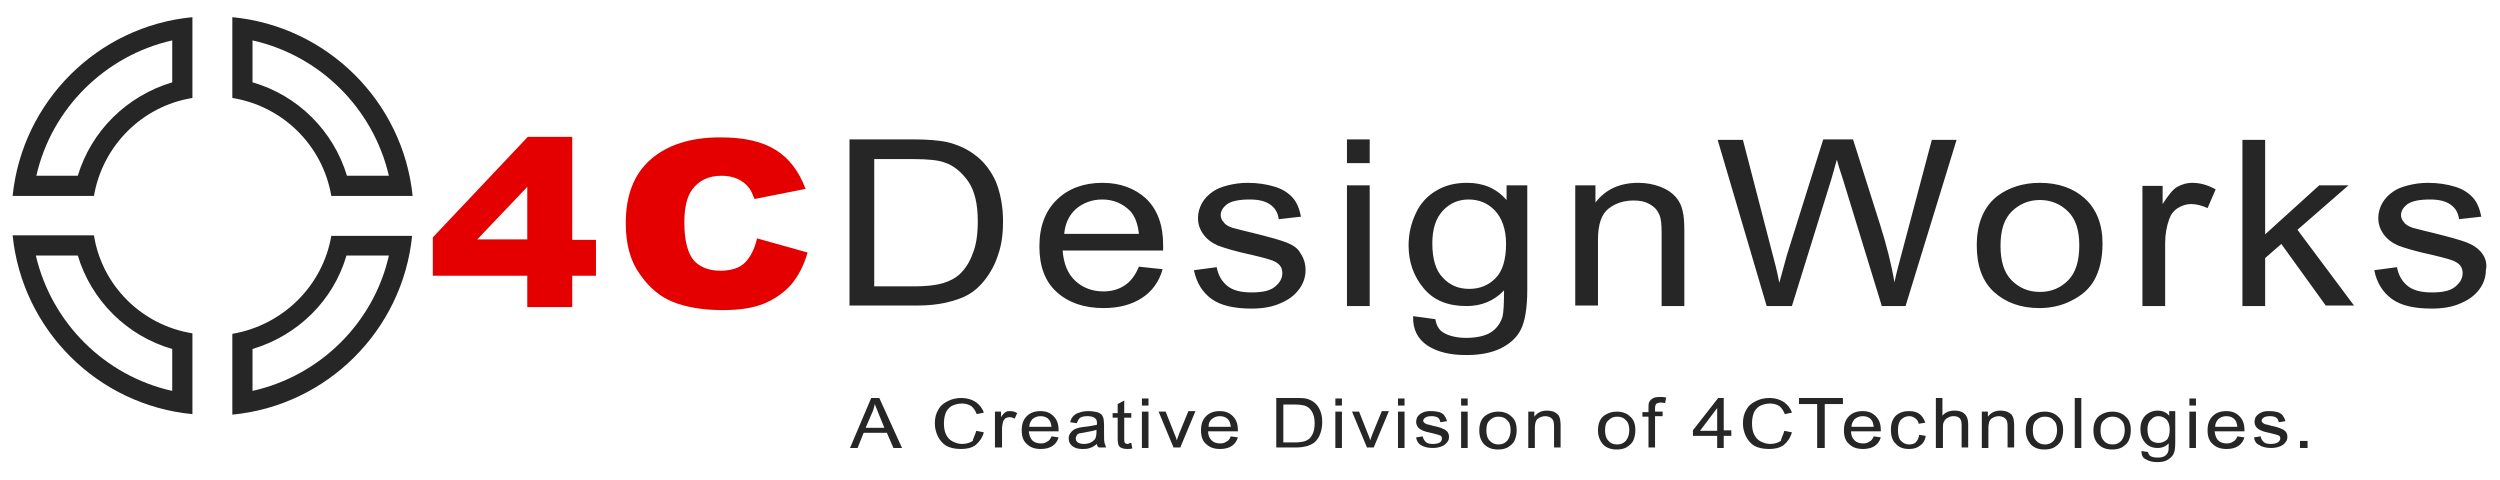<?xml version="1.0" encoding="UTF-8"?> <!-- Generator: Adobe Illustrator 21.0.2, SVG Export Plug-In . SVG Version: 6.00 Build 0) --> <svg xmlns="http://www.w3.org/2000/svg" xmlns:xlink="http://www.w3.org/1999/xlink" baseProfile="basic" id="Layer_1" x="0px" y="0px" viewBox="0 0 495 95" xml:space="preserve"> <style type="text/css"> .st0{fill:#262626;} .st1{fill:#E50000;} </style> <g> <g> <path class="st0" d="M192.8,30.5c-1.5-1.1-3.3-1.9-5.4-2.4c-1.5-0.3-3.7-0.5-6.5-0.5h-12.7v32.9h13.3c2.2,0,4.2-0.2,5.9-0.6 c1.7-0.4,3.2-0.9,4.4-1.6c1.2-0.7,2.3-1.7,3.3-3c1-1.3,1.9-2.9,2.5-4.8c0.7-1.9,1-4.1,1-6.7c0-2.9-0.5-5.5-1.4-7.8 C196.2,33.8,194.8,31.9,192.8,30.5z M192.6,50.2c-0.6,1.7-1.5,3.1-2.7,4.2c-0.8,0.7-1.9,1.3-3.3,1.7c-1.4,0.4-3.3,0.6-5.7,0.6 h-7.8V31.5h7.7c2.9,0,5,0.2,6.3,0.7c1.8,0.6,3.3,1.9,4.6,3.7c1.3,1.9,1.9,4.5,1.9,7.9C193.6,46.4,193.3,48.5,192.6,50.2z M218.3,36.2c-3.7,0-6.7,1.1-9,3.3c-2.3,2.2-3.5,5.3-3.5,9.3c0,3.9,1.1,6.9,3.4,9c2.3,2.1,5.4,3.2,9.3,3.2c3.1,0,5.6-0.7,7.6-2 c2-1.3,3.4-3.2,4.1-5.7l-4.7-0.5c-0.7,1.7-1.6,2.9-2.8,3.7c-1.2,0.8-2.6,1.2-4.2,1.2c-2.2,0-4.1-0.7-5.6-2.1 c-1.5-1.4-2.3-3.4-2.5-6h19.9c0-0.5,0-0.8,0-1.1c0-3.9-1.1-7-3.4-9.2C224.7,37.3,221.8,36.2,218.3,36.2z M210.7,46.4 c0.2-2.1,0.9-3.7,2.3-5c1.4-1.2,3.2-1.9,5.2-1.9c2.3,0,4.1,0.8,5.6,2.3c0.9,1,1.5,2.5,1.7,4.5H210.7z M254.7,48 c-1.3-0.5-3.5-1.1-6.7-1.9c-2.2-0.5-3.5-0.9-4-1c-0.8-0.3-1.4-0.6-1.7-1.1c-0.4-0.4-0.6-0.9-0.6-1.4c0-0.8,0.4-1.5,1.3-2.2 c0.9-0.6,2.4-0.9,4.4-0.9c1.8,0,3.1,0.3,4.1,1c1,0.7,1.5,1.6,1.7,2.9l4.4-0.5c-0.3-1.5-0.8-2.8-1.6-3.7c-0.8-0.9-1.9-1.7-3.5-2.2 c-1.6-0.5-3.4-0.8-5.5-0.8c-1.4,0-2.7,0.2-3.9,0.5c-1.2,0.3-2.2,0.7-2.9,1.2c-0.9,0.6-1.7,1.4-2.2,2.3c-0.5,0.9-0.8,1.9-0.8,2.9 c0,1.2,0.3,2.2,1,3.2c0.7,1,1.6,1.7,2.9,2.3c1.3,0.5,3.6,1.2,6.9,1.9c2.5,0.6,4,1,4.6,1.4c0.9,0.5,1.3,1.2,1.3,2.2 c0,1-0.5,1.9-1.5,2.7c-1,0.8-2.5,1.1-4.6,1.1c-2.1,0-3.7-0.4-4.8-1.3c-1.1-0.9-1.8-2.1-2.1-3.7l-4.5,0.6c0.5,2.5,1.7,4.4,3.5,5.7 c1.8,1.3,4.5,1.9,7.9,1.9c2.1,0,4-0.3,5.6-1c1.7-0.7,2.9-1.6,3.8-2.8c0.9-1.2,1.3-2.5,1.3-3.8c0-1.4-0.4-2.5-1.1-3.5 C257,49.2,256,48.5,254.7,48z M266.7,32.3h4.5v-4.7h-4.5V32.3z M266.7,60.6h4.5V36.7h-4.5V60.6z M298.3,39.6 c-2-2.3-4.6-3.4-7.8-3.4c-2.4,0-4.4,0.5-6.2,1.6c-1.7,1-3.1,2.5-4,4.5c-0.9,1.9-1.4,4-1.4,6.3c0,3.3,1,6.1,3,8.5 c2,2.4,4.8,3.5,8.5,3.5c2.9,0,5.4-1,7.4-3.1c0,2.6-0.1,4.4-0.3,5.2c-0.4,1.3-1.2,2.4-2.3,3.1c-1.1,0.7-2.8,1.1-4.9,1.1 c-1.9,0-3.5-0.4-4.6-1.1c-0.8-0.5-1.3-1.4-1.5-2.6l-4.4-0.6c-0.1,2.6,0.9,4.5,2.8,5.8c2,1.3,4.5,1.9,7.7,1.9 c2.7,0,4.9-0.4,6.8-1.3c1.8-0.9,3.2-2.1,4-3.7c0.8-1.5,1.3-4.2,1.3-7.9V36.7h-4.1V39.6z M296.1,55.1c-1.4,1.4-3.1,2.1-5.2,2.1 c-2.1,0-3.8-0.7-5.2-2.2c-1.4-1.4-2.1-3.7-2.1-6.8c0-2.9,0.7-5,2.1-6.5c1.4-1.5,3.1-2.2,5.1-2.2c2,0,3.8,0.7,5.2,2.2 c1.4,1.5,2.2,3.7,2.2,6.6C298.2,51.4,297.5,53.7,296.1,55.1z M331.8,39c-0.7-0.8-1.7-1.5-3-2c-1.3-0.5-2.8-0.8-4.4-0.8 c-3.7,0-6.5,1.3-8.5,3.9v-3.4h-4v23.8h4.5v-13c0-3.1,0.7-5.1,2.1-6.2c1.4-1.1,3.1-1.6,5-1.6c1.2,0,2.2,0.2,3.1,0.7 c0.9,0.5,1.5,1.1,1.9,2c0.4,0.8,0.5,2,0.5,3.7v14.5h4.5V45.9c0-1.9-0.1-3.2-0.3-3.9C333,40.8,332.5,39.8,331.8,39z M376.9,48.8 c-0.7,2.7-1.4,5.1-1.8,7.1c-0.6-3.6-1.6-7.5-2.9-11.6l-5.3-16.7H361l-7,22.3c-0.2,0.5-0.7,2.6-1.7,6.1c-0.4-2.2-1-4.5-1.6-6.7 l-5.6-21.6h-5l9.7,32.9h5l7.8-25.1c0.3-1.1,0.7-2.4,1.1-3.9c0.1,0.5,0.5,1.8,1.2,3.9l7.7,25.1h4.7l10.1-32.9h-4.9L376.9,48.8z M403.9,36.2c-3.3,0-6.1,0.9-8.4,2.6c-2.7,2.1-4.1,5.4-4.1,9.8c0,4,1.1,7.1,3.4,9.2c2.3,2.1,5.3,3.2,9,3.2c2.3,0,4.5-0.5,6.4-1.5 c2-1,3.5-2.3,4.5-4.1c1-1.8,1.6-4.2,1.6-7.2c0-3.8-1.2-6.8-3.5-8.9C410.6,37.3,407.6,36.2,403.9,36.2z M409.5,55.5 c-1.5,1.5-3.3,2.3-5.6,2.3c-2.3,0-4.1-0.8-5.6-2.3c-1.5-1.5-2.2-3.8-2.2-6.8c0-3.1,0.7-5.3,2.2-6.8c1.5-1.5,3.4-2.3,5.6-2.3 c2.2,0,4.1,0.8,5.6,2.3c1.5,1.5,2.2,3.7,2.2,6.7C411.7,51.6,411,54,409.5,55.5z M431.1,37c-0.9,0.5-1.8,1.7-2.9,3.4v-3.6h-4v23.8 h4.5V48.1c0-1.7,0.3-3.3,0.8-4.7c0.3-0.9,0.9-1.7,1.7-2.2c0.8-0.5,1.7-0.8,2.6-0.8c1.1,0,2.2,0.3,3.3,0.8l1.6-3.7 c-1.6-0.9-3.1-1.3-4.7-1.3C433,36.2,432,36.5,431.1,37z M465,36.7h-5.8l-10.7,9.7V27.7h-4.5v32.9h4.5v-9.5l3.2-2.8l8.8,12.2h5.6 l-11.2-15L465,36.7z M491.4,50.1c-0.7-0.9-1.7-1.6-3-2.1c-1.3-0.5-3.5-1.1-6.7-1.9c-2.2-0.5-3.5-0.9-4-1c-0.8-0.3-1.4-0.6-1.7-1.1 c-0.4-0.4-0.6-0.9-0.6-1.4c0-0.8,0.4-1.5,1.3-2.2c0.9-0.6,2.4-0.9,4.4-0.9c1.8,0,3.1,0.3,4.1,1c1,0.7,1.5,1.6,1.7,2.9l4.4-0.5 c-0.3-1.5-0.8-2.8-1.6-3.7c-0.8-0.9-1.9-1.7-3.5-2.2c-1.6-0.5-3.4-0.8-5.5-0.8c-1.4,0-2.7,0.2-3.9,0.5c-1.2,0.3-2.2,0.7-2.9,1.2 c-0.9,0.6-1.7,1.4-2.2,2.3c-0.5,0.9-0.8,1.9-0.8,2.9c0,1.2,0.3,2.2,1,3.2c0.7,1,1.6,1.7,2.9,2.3c1.3,0.5,3.6,1.2,6.9,1.9 c2.5,0.6,4,1,4.6,1.4c0.9,0.5,1.3,1.2,1.3,2.2c0,1-0.5,1.9-1.5,2.7c-1,0.8-2.5,1.1-4.6,1.1c-2.1,0-3.7-0.4-4.8-1.3 c-1.1-0.9-1.8-2.1-2.1-3.7l-4.5,0.6c0.5,2.5,1.7,4.4,3.5,5.7c1.8,1.3,4.4,1.9,7.9,1.9c2.1,0,4-0.3,5.6-1c1.7-0.7,2.9-1.6,3.8-2.8 c0.9-1.2,1.3-2.5,1.3-3.8C492.5,52.2,492.1,51,491.4,50.1z"></path> <g> <path class="st0" d="M65.6,38.8h16.1C79.8,20.1,64.8,5.2,46,3.4v16C56,21,63.9,28.8,65.6,38.8z M50,8c13.4,3,23.9,13.5,27,26.8 h-8.3C66,25.9,59,18.9,50,16.3V8z M2.5,38.8h16.1c1.7-9.9,9.5-17.8,19.5-19.4v-16C19.3,5.2,4.4,20.1,2.5,38.8z M34.1,8v8.3 c-9,2.7-16,9.6-18.7,18.5H7.2C10.2,21.5,20.8,11,34.1,8z M18.6,46.6H2.5C4.4,65.3,19.3,80.2,38.1,82v-16 C28.1,64.4,20.2,56.6,18.6,46.6z M34.1,77.4c-13.4-3-23.9-13.5-27-26.8h8.3c2.7,8.9,9.7,15.9,18.7,18.5V77.4z M46,66.1v16 c18.8-1.8,33.7-16.7,35.6-35.4H65.6C63.9,56.6,56,64.4,46,66.1z M77,50.6c-3,13.3-13.6,23.8-27,26.8v-8.3c9-2.7,16-9.6,18.6-18.5 H77z"></path> </g> <path class="st1" d="M113.4,27.1h-8.9L85.7,47v7.6h18.7v6.2h8.9v-6.2h4.7v-7.1h-4.7V27.1z M104.4,47.4h-9.9l9.9-10.4V47.4z M149.9,47.2c-0.5,2.1-1.3,3.7-2.4,4.8c-1.1,1.1-2.8,1.6-4.9,1.6c-2.2,0-4-0.7-5.2-2c-1.2-1.4-1.9-3.9-1.9-7.5 c0-3,0.5-5.1,1.5-6.5c1.4-1.9,3.3-2.8,5.9-2.8c1.1,0,2.2,0.2,3.1,0.6c0.9,0.4,1.7,1,2.3,1.8c0.4,0.5,0.7,1.2,1.1,2.2l10.1-2 c-1.3-3.5-3.3-6.1-5.9-7.7c-2.7-1.7-6.3-2.5-11-2.5c-5.9,0-10.5,1.5-13.8,4.4c-3.3,2.9-4.9,7.1-4.9,12.6c0,4.1,0.9,7.5,2.8,10.1 c1.8,2.6,4,4.5,6.6,5.5c2.5,1,5.8,1.6,9.8,1.6c3.3,0,6-0.4,8.2-1.3c2.1-0.9,3.9-2.1,5.4-3.8c1.4-1.7,2.5-3.8,3.2-6.3L149.9,47.2z"></path> </g> <g> <path class="st0" d="M168.3,88.7l4.2-9.9h1.6l4.5,9.9h-1.7l-1.3-3H171l-1.2,3H168.3z M171.4,84.7h3.7l-1.1-2.7 c-0.3-0.8-0.6-1.5-0.8-2c-0.1,0.6-0.3,1.3-0.6,1.9L171.4,84.7z"></path> <path class="st0" d="M193.3,85.3l1.5,0.3c-0.3,1.1-0.9,1.9-1.6,2.5c-0.8,0.6-1.8,0.8-2.9,0.8c-1.2,0-2.1-0.2-2.9-0.6 c-0.7-0.4-1.3-1.1-1.7-1.9c-0.4-0.8-0.6-1.7-0.6-2.6c0-1,0.2-1.9,0.7-2.7c0.4-0.8,1.1-1.3,1.9-1.7c0.8-0.4,1.7-0.6,2.7-0.6 c1.1,0,2,0.3,2.8,0.8c0.7,0.5,1.3,1.2,1.6,2.1l-1.4,0.3c-0.3-0.7-0.6-1.2-1.1-1.6c-0.5-0.3-1.1-0.5-1.8-0.5 c-0.8,0-1.5,0.2-2.1,0.5c-0.6,0.4-1,0.9-1.2,1.5c-0.2,0.6-0.3,1.2-0.3,1.9c0,0.8,0.1,1.6,0.4,2.2c0.3,0.6,0.7,1.1,1.3,1.4 c0.6,0.3,1.2,0.5,1.9,0.5c0.8,0,1.5-0.2,2.1-0.6C192.7,86.7,193.1,86.1,193.3,85.3z"></path> <path class="st0" d="M197,88.7v-7.2h1.2v1.1c0.3-0.5,0.6-0.8,0.9-1c0.3-0.2,0.5-0.2,0.9-0.2c0.5,0,0.9,0.1,1.4,0.4l-0.5,1.1 c-0.3-0.2-0.7-0.3-1-0.3c-0.3,0-0.6,0.1-0.8,0.2c-0.2,0.2-0.4,0.4-0.5,0.7c-0.1,0.4-0.2,0.9-0.2,1.4v3.7H197z"></path> <path class="st0" d="M208.2,86.4l1.4,0.2c-0.2,0.7-0.6,1.3-1.2,1.7c-0.6,0.4-1.4,0.6-2.3,0.6c-1.2,0-2.1-0.3-2.8-1 c-0.7-0.6-1-1.5-1-2.7c0-1.2,0.3-2.1,1-2.8c0.7-0.7,1.6-1,2.7-1c1.1,0,1.9,0.3,2.6,1c0.7,0.7,1,1.6,1,2.7c0,0.1,0,0.2,0,0.3h-5.9 c0.1,0.8,0.3,1.4,0.7,1.8c0.4,0.4,1,0.6,1.7,0.6c0.5,0,0.9-0.1,1.3-0.4C207.7,87.3,208,86.9,208.2,86.4z M203.8,84.5h4.4 c-0.1-0.6-0.2-1.1-0.5-1.4c-0.4-0.5-1-0.7-1.7-0.7c-0.6,0-1.1,0.2-1.6,0.6C204.1,83.4,203.8,83.8,203.8,84.5z"></path> <path class="st0" d="M217.2,87.9c-0.5,0.4-1,0.7-1.4,0.8c-0.5,0.2-1,0.2-1.5,0.2c-0.9,0-1.5-0.2-2-0.6c-0.5-0.4-0.7-0.9-0.7-1.5 c0-0.4,0.1-0.7,0.3-1c0.2-0.3,0.4-0.5,0.7-0.7c0.3-0.2,0.6-0.3,1-0.4c0.3-0.1,0.7-0.1,1.2-0.2c1.1-0.1,1.9-0.3,2.4-0.4 c0-0.2,0-0.3,0-0.3c0-0.5-0.1-0.8-0.4-1c-0.3-0.3-0.9-0.4-1.5-0.4c-0.6,0-1.1,0.1-1.4,0.3c-0.3,0.2-0.5,0.6-0.7,1.1l-1.3-0.2 c0.1-0.5,0.3-0.9,0.6-1.2c0.3-0.3,0.7-0.6,1.2-0.7c0.5-0.2,1.1-0.3,1.8-0.3c0.7,0,1.2,0.1,1.7,0.2c0.4,0.1,0.7,0.3,0.9,0.5 c0.2,0.2,0.3,0.5,0.4,0.8c0,0.2,0.1,0.6,0.1,1.1v1.6c0,1.1,0,1.8,0.1,2.1c0.1,0.3,0.2,0.6,0.3,0.9h-1.4 C217.3,88.5,217.2,88.2,217.2,87.9z M217.1,85.1c-0.5,0.2-1.2,0.3-2.2,0.5c-0.6,0.1-0.9,0.2-1.2,0.2c-0.2,0.1-0.4,0.2-0.5,0.4 c-0.1,0.2-0.2,0.4-0.2,0.6c0,0.3,0.1,0.6,0.4,0.8c0.3,0.2,0.7,0.3,1.2,0.3c0.5,0,1-0.1,1.4-0.3c0.4-0.2,0.7-0.5,0.9-0.8 c0.1-0.3,0.2-0.7,0.2-1.2V85.1z"></path> <path class="st0" d="M224,87.7l0.2,1.1c-0.4,0.1-0.7,0.1-1,0.1c-0.5,0-0.9-0.1-1.1-0.2c-0.3-0.1-0.5-0.3-0.6-0.5 c-0.1-0.2-0.2-0.7-0.2-1.4v-4.1h-1v-0.9h1v-1.8l1.3-0.7v2.5h1.4v0.9h-1.4v4.2c0,0.3,0,0.6,0.1,0.7c0,0.1,0.1,0.2,0.2,0.2 c0.1,0.1,0.3,0.1,0.5,0.1C223.6,87.7,223.8,87.7,224,87.7z"></path> <path class="st0" d="M226.1,80.3v-1.4h1.3v1.4H226.1z M226.1,88.7v-7.2h1.3v7.2H226.1z"></path> <path class="st0" d="M232.4,88.7l-3-7.2h1.4l1.7,4.3c0.2,0.5,0.4,0.9,0.5,1.4c0.1-0.4,0.3-0.8,0.5-1.4l1.8-4.4h1.4l-3,7.2H232.4z"></path> <path class="st0" d="M243.7,86.4l1.4,0.2c-0.2,0.7-0.6,1.3-1.2,1.7c-0.6,0.4-1.4,0.6-2.3,0.6c-1.2,0-2.1-0.3-2.8-1 c-0.7-0.6-1-1.5-1-2.7c0-1.2,0.3-2.1,1-2.8c0.7-0.7,1.6-1,2.7-1c1.1,0,1.9,0.3,2.6,1c0.7,0.7,1,1.6,1,2.7c0,0.1,0,0.2,0,0.3h-5.9 c0,0.8,0.3,1.4,0.7,1.8c0.4,0.4,1,0.6,1.7,0.6c0.5,0,0.9-0.1,1.3-0.4C243.2,87.3,243.5,86.9,243.7,86.4z M239.3,84.5h4.4 c-0.1-0.6-0.2-1.1-0.5-1.4c-0.4-0.5-1-0.7-1.7-0.7c-0.6,0-1.1,0.2-1.6,0.6C239.5,83.4,239.3,83.8,239.3,84.5z"></path> <path class="st0" d="M252.7,88.7v-9.9h3.8c0.9,0,1.5,0,2,0.1c0.6,0.1,1.2,0.4,1.6,0.7c0.6,0.4,1,1,1.3,1.7 c0.3,0.7,0.4,1.5,0.4,2.3c0,0.7-0.1,1.4-0.3,2c-0.2,0.6-0.4,1.1-0.7,1.4c-0.3,0.4-0.6,0.7-1,0.9c-0.4,0.2-0.8,0.4-1.3,0.5 c-0.5,0.1-1.1,0.2-1.8,0.2H252.7z M254.2,87.6h2.3c0.7,0,1.3-0.1,1.7-0.2c0.4-0.1,0.7-0.3,1-0.5c0.3-0.3,0.6-0.7,0.8-1.2 c0.2-0.5,0.3-1.2,0.3-1.9c0-1-0.2-1.8-0.6-2.4c-0.4-0.6-0.8-0.9-1.4-1.1c-0.4-0.1-1-0.2-1.9-0.2h-2.3V87.6z"></path> <path class="st0" d="M264.4,80.3v-1.4h1.3v1.4H264.4z M264.4,88.7v-7.2h1.3v7.2H264.4z"></path> <path class="st0" d="M270.7,88.7l-3-7.2h1.4l1.7,4.3c0.2,0.5,0.4,0.9,0.5,1.4c0.1-0.4,0.3-0.8,0.5-1.4l1.8-4.4h1.4l-3,7.2H270.7z"></path> <path class="st0" d="M276.8,80.3v-1.4h1.3v1.4H276.8z M276.8,88.7v-7.2h1.3v7.2H276.8z"></path> <path class="st0" d="M280.4,86.6l1.3-0.2c0.1,0.5,0.3,0.8,0.6,1.1c0.3,0.3,0.8,0.4,1.4,0.4c0.6,0,1.1-0.1,1.4-0.3 c0.3-0.2,0.4-0.5,0.4-0.8c0-0.3-0.1-0.5-0.4-0.6c-0.2-0.1-0.6-0.2-1.4-0.4c-1-0.2-1.7-0.4-2.1-0.6c-0.4-0.2-0.7-0.4-0.9-0.7 c-0.2-0.3-0.3-0.6-0.3-1c0-0.3,0.1-0.6,0.2-0.9c0.2-0.3,0.4-0.5,0.7-0.7c0.2-0.1,0.5-0.3,0.9-0.4c0.4-0.1,0.7-0.1,1.2-0.1 c0.6,0,1.2,0.1,1.6,0.2c0.5,0.2,0.8,0.4,1,0.7c0.2,0.3,0.4,0.6,0.5,1.1l-1.3,0.2c-0.1-0.4-0.2-0.7-0.5-0.9 c-0.3-0.2-0.7-0.3-1.2-0.3c-0.6,0-1.1,0.1-1.3,0.3c-0.3,0.2-0.4,0.4-0.4,0.6c0,0.2,0.1,0.3,0.2,0.4c0.1,0.1,0.3,0.2,0.5,0.3 c0.1,0,0.5,0.1,1.2,0.3c1,0.2,1.6,0.4,2,0.6c0.4,0.1,0.7,0.4,0.9,0.6c0.2,0.3,0.3,0.6,0.3,1c0,0.4-0.1,0.8-0.4,1.1 c-0.3,0.4-0.6,0.6-1.1,0.8c-0.5,0.2-1.1,0.3-1.7,0.3c-1,0-1.8-0.2-2.4-0.6C280.9,87.9,280.5,87.4,280.4,86.6z"></path> <path class="st0" d="M289.3,80.3v-1.4h1.3v1.4H289.3z M289.3,88.7v-7.2h1.3v7.2H289.3z"></path> <path class="st0" d="M292.9,85.2c0-1.3,0.4-2.3,1.2-2.9c0.7-0.5,1.5-0.8,2.5-0.8c1.1,0,2,0.3,2.7,1c0.7,0.6,1,1.5,1,2.7 c0,0.9-0.2,1.6-0.5,2.2c-0.3,0.5-0.8,0.9-1.3,1.2c-0.6,0.3-1.2,0.4-1.9,0.4c-1.1,0-2-0.3-2.7-1C293.2,87.3,292.9,86.4,292.9,85.2z M294.3,85.2c0,0.9,0.2,1.6,0.7,2.1s1,0.7,1.7,0.7c0.7,0,1.2-0.2,1.7-0.7c0.4-0.5,0.7-1.2,0.7-2.1c0-0.9-0.2-1.6-0.7-2 c-0.4-0.5-1-0.7-1.7-0.7c-0.7,0-1.2,0.2-1.7,0.7C294.5,83.6,294.3,84.2,294.3,85.2z"></path> <path class="st0" d="M302.6,88.7v-7.2h1.2v1c0.6-0.8,1.4-1.2,2.5-1.2c0.5,0,0.9,0.1,1.3,0.2c0.4,0.2,0.7,0.4,0.9,0.6 c0.2,0.3,0.3,0.5,0.4,0.9c0,0.2,0.1,0.6,0.1,1.2v4.4h-1.3v-4.3c0-0.5-0.1-0.9-0.2-1.1c-0.1-0.2-0.3-0.4-0.6-0.6 c-0.3-0.1-0.6-0.2-0.9-0.2c-0.6,0-1.1,0.2-1.5,0.5c-0.4,0.3-0.6,0.9-0.6,1.9v3.9H302.6z"></path> <path class="st0" d="M316.4,85.2c0-1.3,0.4-2.3,1.2-2.9c0.7-0.5,1.5-0.8,2.5-0.8c1.1,0,2,0.3,2.7,1c0.7,0.6,1,1.5,1,2.7 c0,0.9-0.2,1.6-0.5,2.2c-0.3,0.5-0.8,0.9-1.3,1.2c-0.6,0.3-1.2,0.4-1.9,0.4c-1.1,0-2-0.3-2.7-1C316.8,87.3,316.4,86.4,316.4,85.2z M317.8,85.2c0,0.9,0.2,1.6,0.7,2.1c0.4,0.5,1,0.7,1.7,0.7c0.7,0,1.2-0.2,1.7-0.7c0.4-0.5,0.7-1.2,0.7-2.1c0-0.9-0.2-1.6-0.7-2 c-0.4-0.5-1-0.7-1.7-0.7c-0.7,0-1.2,0.2-1.7,0.7C318,83.6,317.8,84.2,317.8,85.2z"></path> <path class="st0" d="M326.4,88.7v-6.2h-1.2v-0.9h1.2v-0.8c0-0.5,0-0.8,0.1-1.1c0.1-0.3,0.4-0.6,0.7-0.8c0.3-0.2,0.8-0.3,1.4-0.3 c0.4,0,0.8,0,1.3,0.1l-0.2,1.1c-0.3,0-0.5-0.1-0.8-0.1c-0.4,0-0.7,0.1-0.9,0.2c-0.2,0.2-0.3,0.5-0.3,0.9v0.7h1.5v0.9h-1.5v6.2 H326.4z"></path> <path class="st0" d="M340,88.7v-2.4h-4.8v-1.1l5-6.4h1.1v6.4h1.5v1.1h-1.5v2.4H340z M340,85.3v-4.5l-3.4,4.5H340z"></path> <path class="st0" d="M353.3,85.3l1.5,0.3c-0.3,1.1-0.9,1.9-1.6,2.5c-0.8,0.6-1.8,0.8-2.9,0.8c-1.2,0-2.1-0.2-2.9-0.6 c-0.7-0.4-1.3-1.1-1.7-1.9c-0.4-0.8-0.6-1.7-0.6-2.6c0-1,0.2-1.9,0.7-2.7c0.4-0.8,1.1-1.3,1.9-1.7c0.8-0.4,1.7-0.6,2.7-0.6 c1.1,0,2,0.3,2.8,0.8c0.7,0.5,1.3,1.2,1.6,2.1l-1.4,0.3c-0.3-0.7-0.6-1.2-1.1-1.6c-0.5-0.3-1.1-0.5-1.8-0.5 c-0.8,0-1.5,0.2-2.1,0.5c-0.6,0.4-1,0.9-1.2,1.5c-0.2,0.6-0.3,1.2-0.3,1.9c0,0.8,0.1,1.6,0.4,2.2c0.3,0.6,0.7,1.1,1.3,1.4 c0.6,0.3,1.2,0.5,1.9,0.5c0.8,0,1.5-0.2,2.1-0.6C352.7,86.7,353.1,86.1,353.3,85.3z"></path> <path class="st0" d="M359.8,88.7V80h-3.6v-1.2h8.7V80h-3.6v8.7H359.8z"></path> <path class="st0" d="M371,86.4l1.4,0.2c-0.2,0.7-0.6,1.3-1.2,1.7c-0.6,0.4-1.4,0.6-2.3,0.6c-1.2,0-2.1-0.3-2.8-1 c-0.7-0.6-1-1.5-1-2.7c0-1.2,0.3-2.1,1-2.8c0.7-0.7,1.6-1,2.7-1c1.1,0,1.9,0.3,2.6,1c0.7,0.7,1,1.6,1,2.7c0,0.1,0,0.2,0,0.3h-5.9 c0,0.8,0.3,1.4,0.7,1.8c0.4,0.4,1,0.6,1.7,0.6c0.5,0,0.9-0.1,1.3-0.4C370.5,87.3,370.8,86.9,371,86.4z M366.6,84.5h4.4 c-0.1-0.6-0.2-1.1-0.5-1.4c-0.4-0.5-1-0.7-1.7-0.7c-0.6,0-1.1,0.2-1.6,0.6C366.9,83.4,366.6,83.8,366.6,84.5z"></path> <path class="st0" d="M380,86.1l1.3,0.2c-0.1,0.8-0.5,1.5-1.1,1.9c-0.6,0.5-1.3,0.7-2.2,0.7c-1.1,0-2-0.3-2.6-1 c-0.7-0.6-1-1.6-1-2.8c0-0.8,0.1-1.4,0.4-2c0.3-0.6,0.7-1,1.3-1.3c0.6-0.3,1.2-0.4,1.9-0.4c0.9,0,1.6,0.2,2.1,0.6 c0.5,0.4,0.9,1,1.1,1.7l-1.3,0.2c-0.1-0.5-0.3-0.8-0.7-1.1c-0.3-0.2-0.7-0.4-1.1-0.4c-0.7,0-1.2,0.2-1.7,0.7 c-0.4,0.4-0.6,1.1-0.6,2.1c0,1,0.2,1.7,0.6,2.1c0.4,0.4,0.9,0.7,1.6,0.7c0.5,0,1-0.1,1.3-0.4C379.7,87.2,379.9,86.7,380,86.1z"></path> <path class="st0" d="M383.3,88.7v-9.9h1.3v3.5c0.6-0.7,1.4-1,2.4-1c0.6,0,1.1,0.1,1.5,0.3c0.4,0.2,0.7,0.5,0.9,0.9 c0.2,0.4,0.3,0.9,0.3,1.6v4.5h-1.3v-4.5c0-0.6-0.1-1-0.4-1.3c-0.3-0.3-0.7-0.4-1.2-0.4c-0.4,0-0.8,0.1-1.1,0.3 c-0.4,0.2-0.6,0.4-0.8,0.8c-0.2,0.3-0.2,0.8-0.2,1.3v3.9H383.3z"></path> <path class="st0" d="M392.4,88.7v-7.2h1.2v1c0.6-0.8,1.4-1.2,2.5-1.2c0.5,0,0.9,0.1,1.3,0.2c0.4,0.2,0.7,0.4,0.9,0.6 c0.2,0.3,0.3,0.5,0.4,0.9c0,0.2,0.1,0.6,0.1,1.2v4.4h-1.3v-4.3c0-0.5-0.1-0.9-0.2-1.1c-0.1-0.2-0.3-0.4-0.6-0.6 c-0.3-0.1-0.6-0.2-0.9-0.2c-0.6,0-1.1,0.2-1.5,0.5c-0.4,0.3-0.6,0.9-0.6,1.9v3.9H392.4z"></path> <path class="st0" d="M401.1,85.2c0-1.3,0.4-2.3,1.2-2.9c0.7-0.5,1.5-0.8,2.5-0.8c1.1,0,2,0.3,2.7,1c0.7,0.6,1,1.5,1,2.7 c0,0.9-0.2,1.6-0.5,2.2c-0.3,0.5-0.8,0.9-1.3,1.2c-0.6,0.3-1.2,0.4-1.9,0.4c-1.1,0-2-0.3-2.7-1C401.5,87.3,401.1,86.4,401.1,85.2z M402.5,85.2c0,0.9,0.2,1.6,0.7,2.1s1,0.7,1.7,0.7c0.7,0,1.2-0.2,1.7-0.7c0.4-0.5,0.7-1.2,0.7-2.1c0-0.9-0.2-1.6-0.7-2 c-0.4-0.5-1-0.7-1.7-0.7c-0.7,0-1.2,0.2-1.7,0.7C402.7,83.6,402.5,84.2,402.5,85.2z"></path> <path class="st0" d="M410.8,88.7v-9.9h1.3v9.9H410.8z"></path> <path class="st0" d="M414.5,85.2c0-1.3,0.4-2.3,1.2-2.9c0.7-0.5,1.5-0.8,2.5-0.8c1.1,0,2,0.3,2.7,1c0.7,0.6,1,1.5,1,2.7 c0,0.9-0.2,1.6-0.5,2.2c-0.3,0.5-0.8,0.9-1.3,1.2c-0.6,0.3-1.2,0.4-1.9,0.4c-1.1,0-2-0.3-2.7-1C414.8,87.3,414.5,86.4,414.5,85.2z M415.9,85.2c0,0.9,0.2,1.6,0.7,2.1c0.4,0.5,1,0.7,1.7,0.7c0.7,0,1.2-0.2,1.7-0.7c0.4-0.5,0.7-1.2,0.7-2.1c0-0.9-0.2-1.6-0.7-2 c-0.4-0.5-1-0.7-1.7-0.7c-0.7,0-1.2,0.2-1.7,0.7C416.1,83.6,415.9,84.2,415.9,85.2z"></path> <path class="st0" d="M424,89.3l1.3,0.2c0.1,0.4,0.2,0.6,0.5,0.8c0.3,0.2,0.8,0.3,1.4,0.3c0.6,0,1.1-0.1,1.4-0.3 c0.3-0.2,0.6-0.5,0.7-0.9c0.1-0.2,0.1-0.8,0.1-1.6c-0.6,0.6-1.3,0.9-2.2,0.9c-1.1,0-1.9-0.4-2.5-1.1c-0.6-0.7-0.9-1.6-0.9-2.6 c0-0.7,0.1-1.3,0.4-1.9c0.3-0.6,0.7-1,1.2-1.3c0.5-0.3,1.1-0.5,1.8-0.5c0.9,0,1.7,0.3,2.3,1v-0.9h1.2v6.2c0,1.1-0.1,1.9-0.4,2.4 c-0.3,0.5-0.7,0.8-1.2,1.1c-0.5,0.3-1.2,0.4-2,0.4c-0.9,0-1.7-0.2-2.3-0.6C424.3,90.7,424,90.1,424,89.3z M425.2,85 c0,0.9,0.2,1.6,0.6,2.1c0.4,0.4,0.9,0.6,1.6,0.6c0.6,0,1.1-0.2,1.6-0.6c0.4-0.4,0.6-1.1,0.6-2c0-0.9-0.2-1.5-0.6-2 c-0.4-0.4-1-0.7-1.6-0.7c-0.6,0-1.1,0.2-1.5,0.7C425.4,83.5,425.2,84.2,425.2,85z"></path> <path class="st0" d="M433.5,80.3v-1.4h1.3v1.4H433.5z M433.5,88.7v-7.2h1.3v7.2H433.5z"></path> <path class="st0" d="M443,86.4l1.4,0.2c-0.2,0.7-0.6,1.3-1.2,1.7c-0.6,0.4-1.4,0.6-2.3,0.6c-1.2,0-2.1-0.3-2.8-1 c-0.7-0.6-1-1.5-1-2.7c0-1.2,0.3-2.1,1-2.8c0.7-0.7,1.6-1,2.7-1c1.1,0,1.9,0.3,2.6,1c0.7,0.7,1,1.6,1,2.7c0,0.1,0,0.2,0,0.3h-5.9 c0.1,0.8,0.3,1.4,0.7,1.8c0.4,0.4,1,0.6,1.7,0.6c0.5,0,0.9-0.1,1.3-0.4C442.5,87.3,442.8,86.9,443,86.4z M438.6,84.5h4.4 c-0.1-0.6-0.2-1.1-0.5-1.4c-0.4-0.5-1-0.7-1.7-0.7c-0.6,0-1.1,0.2-1.6,0.6C438.9,83.4,438.6,83.8,438.6,84.5z"></path> <path class="st0" d="M446.3,86.6l1.3-0.2c0.1,0.5,0.3,0.8,0.6,1.1c0.3,0.3,0.8,0.4,1.4,0.4c0.6,0,1.1-0.1,1.4-0.3 c0.3-0.2,0.5-0.5,0.5-0.8c0-0.3-0.1-0.5-0.4-0.6c-0.2-0.1-0.6-0.2-1.4-0.4c-1-0.2-1.7-0.4-2.1-0.6c-0.4-0.2-0.7-0.4-0.9-0.7 c-0.2-0.3-0.3-0.6-0.3-1c0-0.3,0.1-0.6,0.2-0.9c0.2-0.3,0.4-0.5,0.7-0.7c0.2-0.1,0.5-0.3,0.9-0.4c0.4-0.1,0.8-0.1,1.2-0.1 c0.6,0,1.2,0.1,1.6,0.2c0.5,0.2,0.8,0.4,1,0.7c0.2,0.3,0.4,0.6,0.5,1.1l-1.3,0.2c-0.1-0.4-0.2-0.7-0.5-0.9 c-0.3-0.2-0.7-0.3-1.2-0.3c-0.6,0-1.1,0.1-1.3,0.3c-0.3,0.2-0.4,0.4-0.4,0.6c0,0.2,0.1,0.3,0.2,0.4c0.1,0.1,0.3,0.2,0.5,0.3 c0.1,0,0.5,0.1,1.2,0.3c1,0.2,1.6,0.4,2,0.6c0.4,0.1,0.7,0.4,0.9,0.6c0.2,0.3,0.3,0.6,0.3,1c0,0.4-0.1,0.8-0.4,1.1 c-0.3,0.4-0.6,0.6-1.1,0.8c-0.5,0.2-1.1,0.3-1.7,0.3c-1,0-1.8-0.2-2.4-0.6C446.8,87.9,446.4,87.4,446.3,86.6z"></path> <path class="st0" d="M455.4,88.7v-1.4h1.5v1.4H455.4z"></path> </g> </g> </svg> 